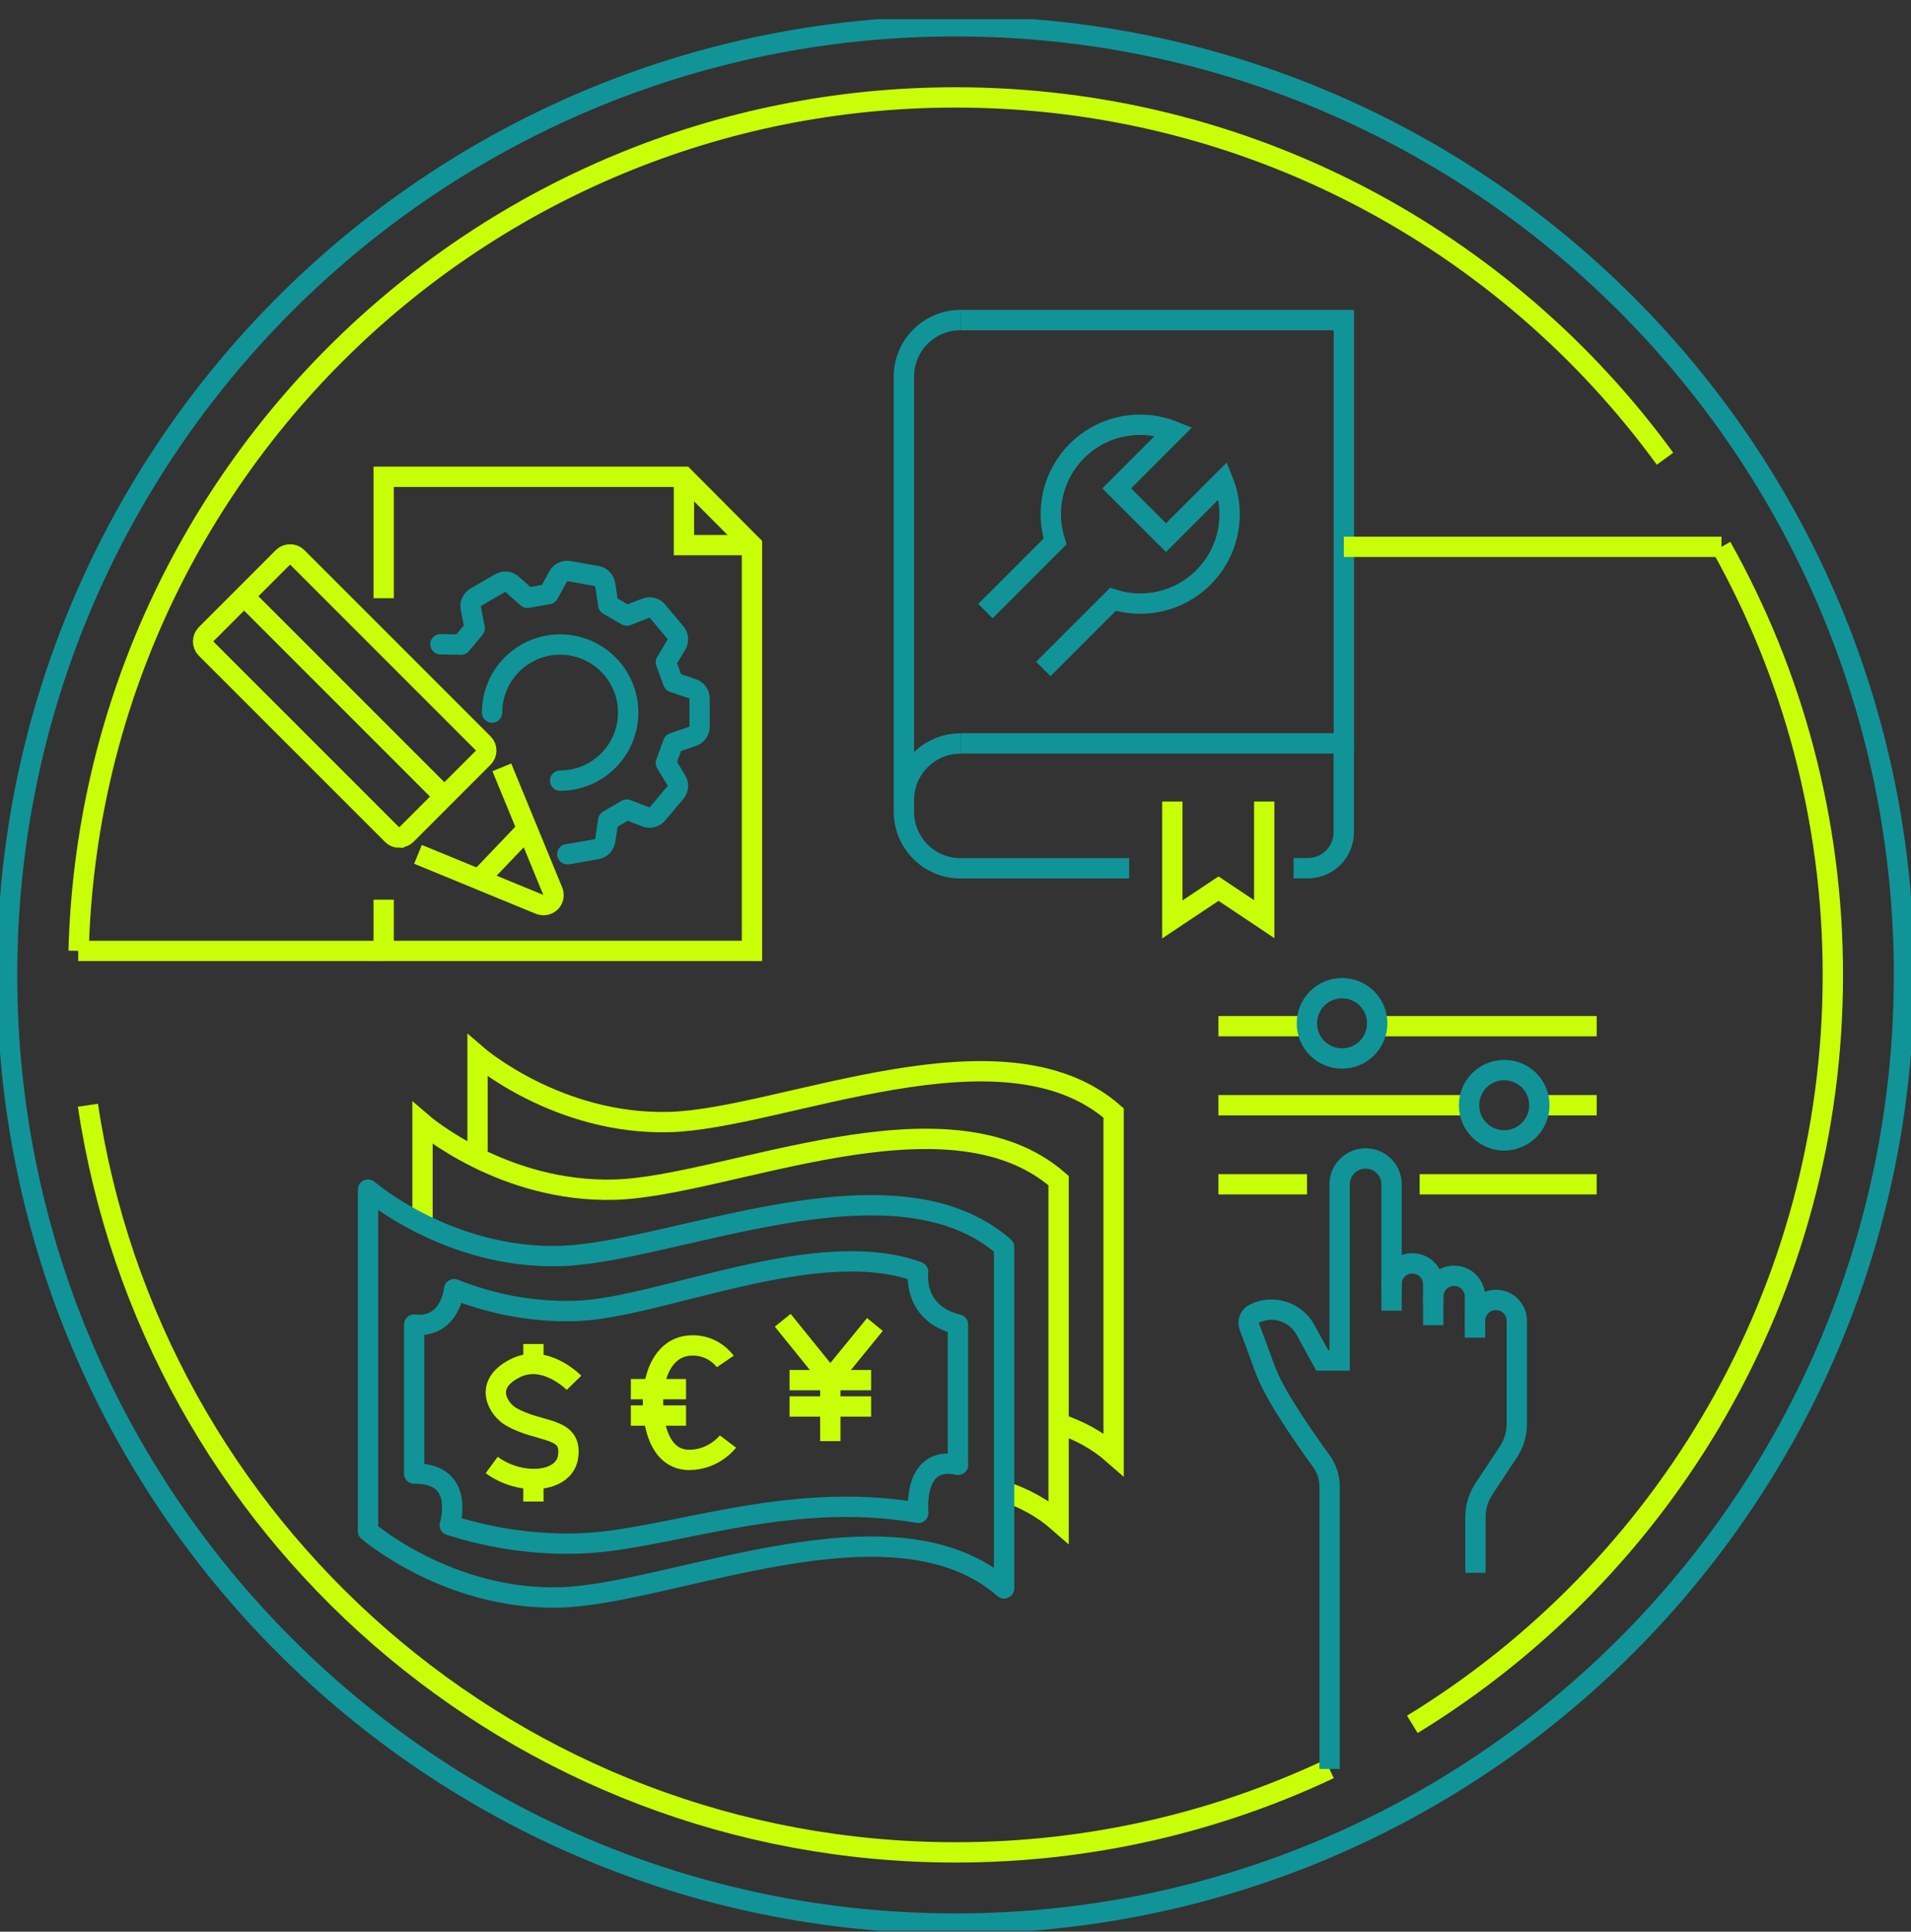 <svg width="94" height="95" viewBox="0 0 94 95" fill="none" xmlns="http://www.w3.org/2000/svg">
<rect x="0" y="0" width="94" height="95" fill="#333333" stroke="none"/>
<g clip-path="url(#clip0_3086_40898)">
<path d="M47.002 94.601C72.769 94.601 93.656 73.713 93.656 47.946C93.656 22.18 72.769 1.292 47.002 1.292C21.235 1.292 0.348 22.18 0.348 47.946C0.348 73.713 21.235 94.601 47.002 94.601Z" stroke="#119498" stroke-miterlimit="10"/>
<path d="M3.867 46.765C4.492 23.476 23.566 4.791 47.001 4.791C61.347 4.791 74.053 11.79 81.9 22.56" stroke="#C8FF08" stroke-miterlimit="10"/>
<path d="M65.395 86.997C59.82 89.628 53.584 91.1 47.009 91.1C25.352 91.1 7.423 75.151 4.326 54.355" stroke="#C8FF08" stroke-miterlimit="10"/>
<path d="M84.677 26.893C88.17 33.121 90.156 40.301 90.156 47.953C90.156 63.555 81.879 77.22 69.471 84.803" stroke="#C8FF08" stroke-miterlimit="10"/>
<path d="M20.783 60.208V55.243C20.783 55.243 24.748 58.666 30.247 58.507C35.74 58.347 46.593 53.271 52.071 58.062V74.852C51.28 74.158 50.377 73.672 49.391 73.345" stroke="#C8FF08" stroke-miterlimit="10"/>
<path d="M23.49 56.883V51.918C23.49 51.918 27.455 55.341 32.954 55.181C38.447 55.022 49.3 49.946 54.778 54.737V71.527C53.987 70.832 53.084 70.346 52.098 70.02" stroke="#C8FF08" stroke-miterlimit="10"/>
<path d="M49.39 78.116C43.911 73.325 33.058 78.4 27.566 78.56C22.073 78.72 18.102 75.297 18.102 75.297V58.507C18.102 58.507 22.066 61.93 27.566 61.77C33.058 61.611 43.911 56.535 49.39 61.326V78.116Z" stroke="#119498" stroke-linejoin="round"/>
<path d="M47.12 72.04V65.138C44.856 64.59 45.162 62.548 45.162 62.548C40.156 60.715 32.42 64.354 28.31 64.472C25.824 64.548 23.741 63.965 22.338 63.403C22.338 63.403 22.158 65.34 20.373 65.145V72.471C22.942 72.436 22.123 75.005 22.123 75.005C23.567 75.471 25.81 75.991 28.469 75.908C32.747 75.783 38.628 73.255 45.169 74.401C45.169 74.401 44.863 71.547 47.127 72.04H47.12Z" stroke="#119498" stroke-linejoin="round"/>
<path d="M26.24 66.097V67.18" stroke="#C8FF08" stroke-miterlimit="10"/>
<path d="M26.24 72.769V73.846" stroke="#C8FF08" stroke-miterlimit="10"/>
<path d="M28.234 68.006C28.234 68.006 26.803 66.534 25.324 67.298C23.713 68.124 24.561 69.326 25.102 69.652C26.553 70.506 28.171 70.124 27.942 71.652C27.748 72.936 25.609 73.096 24.186 72.047" stroke="#C8FF08" stroke-miterlimit="10"/>
<path d="M31.031 68.318H33.746" stroke="#C8FF08" stroke-miterlimit="10"/>
<path d="M31.031 69.617H33.746" stroke="#C8FF08" stroke-miterlimit="10"/>
<path d="M35.676 66.957C35.676 66.957 35.086 66.089 33.926 66.173C32.767 66.256 32.121 67.402 32.121 68.964C32.121 70.526 32.67 71.797 33.899 71.797C35.128 71.797 35.808 70.894 35.808 70.894" stroke="#C8FF08" stroke-miterlimit="10"/>
<path d="M43.036 65.138L40.842 67.825L38.502 64.93" stroke="#C8FF08" stroke-miterlimit="10"/>
<path d="M40.842 67.825V70.874" stroke="#C8FF08" stroke-miterlimit="10"/>
<path d="M38.836 67.874H42.849" stroke="#C8FF08" stroke-miterlimit="10"/>
<path d="M38.836 69.173H42.849" stroke="#C8FF08" stroke-miterlimit="10"/>
<path d="M47.244 36.558H66.103V15.741H47.244" stroke="#119498" stroke-miterlimit="10"/>
<path d="M47.245 15.741C45.711 15.741 44.461 16.984 44.461 18.526V39.926V39.35C44.461 37.815 45.704 36.565 47.245 36.565" stroke="#119498" stroke-miterlimit="10"/>
<path d="M63.631 42.697H64.332C65.311 42.697 66.096 41.905 66.096 40.933V36.559" stroke="#119498" stroke-miterlimit="10"/>
<path d="M44.461 39.919C44.461 41.453 45.704 42.703 47.245 42.703H55.543" stroke="#119498" stroke-miterlimit="10"/>
<path d="M51.32 32.899L54.743 29.476C56.263 29.962 57.992 29.601 59.194 28.399C60.485 27.108 60.805 25.219 60.159 23.636L57.354 26.441L54.93 24.018L57.736 21.213C56.145 20.567 54.257 20.893 52.972 22.178C51.771 23.379 51.41 25.108 51.896 26.629L48.473 30.052" stroke="#119498" stroke-miterlimit="10"/>
<path d="M57.666 39.419V45.217L59.937 43.703L62.186 45.203V39.419" stroke="#C8FF08" stroke-miterlimit="10"/>
<path d="M66.103 26.893H84.678" stroke="#C8FF08" stroke-miterlimit="10"/>
<path d="M21.574 38.892L12.068 29.386" stroke="#C8FF08" stroke-miterlimit="10"/>
<path d="M19.637 41.196C19.505 41.196 19.38 41.148 19.29 41.05L10.131 31.892C9.943 31.704 9.943 31.392 10.131 31.198L13.922 27.406C14.11 27.219 14.429 27.219 14.616 27.406L23.775 36.565C23.97 36.759 23.97 37.065 23.775 37.259L19.991 41.044C19.901 41.134 19.776 41.189 19.644 41.189L19.637 41.196Z" stroke="#C8FF08" stroke-miterlimit="10"/>
<path d="M24.685 37.738L27.192 43.835C27.268 44.015 27.226 44.231 27.088 44.37C26.99 44.46 26.872 44.515 26.74 44.515C26.678 44.515 26.615 44.501 26.553 44.481L20.561 42.016" stroke="#C8FF08" stroke-miterlimit="10"/>
<path d="M27.906 42.009C27.906 42.009 27.962 42.009 27.99 42.002L29.358 41.759C29.566 41.725 29.733 41.558 29.767 41.343L29.92 40.343L30.83 39.815L31.774 40.176C31.975 40.252 32.205 40.197 32.336 40.03L33.232 38.968C33.371 38.801 33.385 38.565 33.274 38.385L32.753 37.524L33.114 36.538L34.072 36.211C34.274 36.142 34.413 35.947 34.413 35.739V34.35C34.413 34.135 34.274 33.948 34.072 33.878L33.114 33.552L32.753 32.566L33.274 31.705C33.385 31.517 33.371 31.288 33.232 31.122L32.336 30.052C32.198 29.886 31.968 29.83 31.774 29.907L30.83 30.274L29.92 29.747L29.767 28.747C29.733 28.532 29.566 28.365 29.358 28.33L27.99 28.087C27.774 28.046 27.566 28.15 27.462 28.337L26.976 29.219L25.941 29.4L25.184 28.733C25.025 28.587 24.789 28.566 24.601 28.677L23.4 29.372C23.212 29.476 23.115 29.691 23.157 29.907L23.351 30.899L22.678 31.705L21.664 31.684" stroke="#119498" stroke-linecap="round" stroke-linejoin="round"/>
<path d="M24.205 35.044C24.205 33.197 25.705 31.697 27.552 31.697C29.399 31.697 30.899 33.197 30.899 35.044C30.899 36.891 29.399 38.391 27.552 38.391" stroke="#119498" stroke-linecap="round" stroke-linejoin="round"/>
<path d="M18.873 29.42V23.448H33.642L36.989 26.809V46.765H18.873V44.245" stroke="#C8FF08" stroke-miterlimit="10"/>
<path d="M36.989 26.809H33.643V23.448" stroke="#C8FF08" stroke-miterlimit="10"/>
<path d="M25.934 40.767L23.719 43.086" stroke="#C8FF08" stroke-miterlimit="10"/>
<path d="M68.45 64.458V58.25C68.45 57.542 67.881 56.973 67.173 56.973C66.465 56.973 65.895 57.542 65.895 58.25V66.909H65.041L64.215 65.402C63.722 64.507 62.618 64.152 61.701 64.604C61.465 64.715 61.354 64.993 61.451 65.236C61.611 65.659 61.882 66.381 62.243 67.374C62.694 68.624 64.243 70.825 64.992 71.853C65.256 72.214 65.402 72.658 65.402 73.11V86.997" stroke="#119498" stroke-miterlimit="10"/>
<path d="M70.499 65.173V63.16C70.499 62.59 70.04 62.132 69.471 62.132C68.902 62.132 68.443 62.59 68.443 63.16V63.437" stroke="#119498" stroke-miterlimit="10"/>
<path d="M72.553 65.784V63.771C72.553 63.201 72.095 62.743 71.526 62.743C70.956 62.743 70.498 63.201 70.498 63.771V64.049" stroke="#119498" stroke-miterlimit="10"/>
<path d="M72.555 65.235V64.957C72.555 64.388 73.013 63.93 73.582 63.93C74.152 63.93 74.61 64.388 74.61 64.957V70.019C74.61 70.519 74.464 71.005 74.186 71.422L72.999 73.213C72.721 73.63 72.576 74.116 72.576 74.616V77.352" stroke="#119498" stroke-miterlimit="10"/>
<path d="M59.93 58.243H64.29" stroke="#C8FF08" stroke-miterlimit="10"/>
<path d="M69.832 58.243H78.539" stroke="#C8FF08" stroke-miterlimit="10"/>
<path d="M59.93 54.355H72.262" stroke="#C8FF08" stroke-miterlimit="10"/>
<path d="M75.721 54.355H78.54" stroke="#C8FF08" stroke-miterlimit="10"/>
<path d="M59.93 50.467H64.29" stroke="#C8FF08" stroke-miterlimit="10"/>
<path d="M67.742 50.467H78.54" stroke="#C8FF08" stroke-miterlimit="10"/>
<path d="M67.743 50.328C67.743 51.279 66.972 52.057 66.014 52.057C65.056 52.057 64.285 51.286 64.285 50.328C64.285 49.369 65.056 48.599 66.014 48.599C66.972 48.599 67.743 49.369 67.743 50.328Z" stroke="#119498" stroke-miterlimit="10"/>
<path d="M75.72 54.355C75.72 55.306 74.949 56.084 73.991 56.084C73.032 56.084 72.262 55.313 72.262 54.355C72.262 53.397 73.032 52.626 73.991 52.626C74.949 52.626 75.72 53.397 75.72 54.355Z" stroke="#119498" stroke-miterlimit="10"/>
<path d="M18.874 46.766H3.848" stroke="#C8FF08" stroke-miterlimit="10"/>
</g>
<defs>
<clipPath id="clip0_3086_40898">
<rect width="94.01" height="94.01" fill="white" transform="translate(0 0.944)"/>
</clipPath>
</defs>
</svg>
